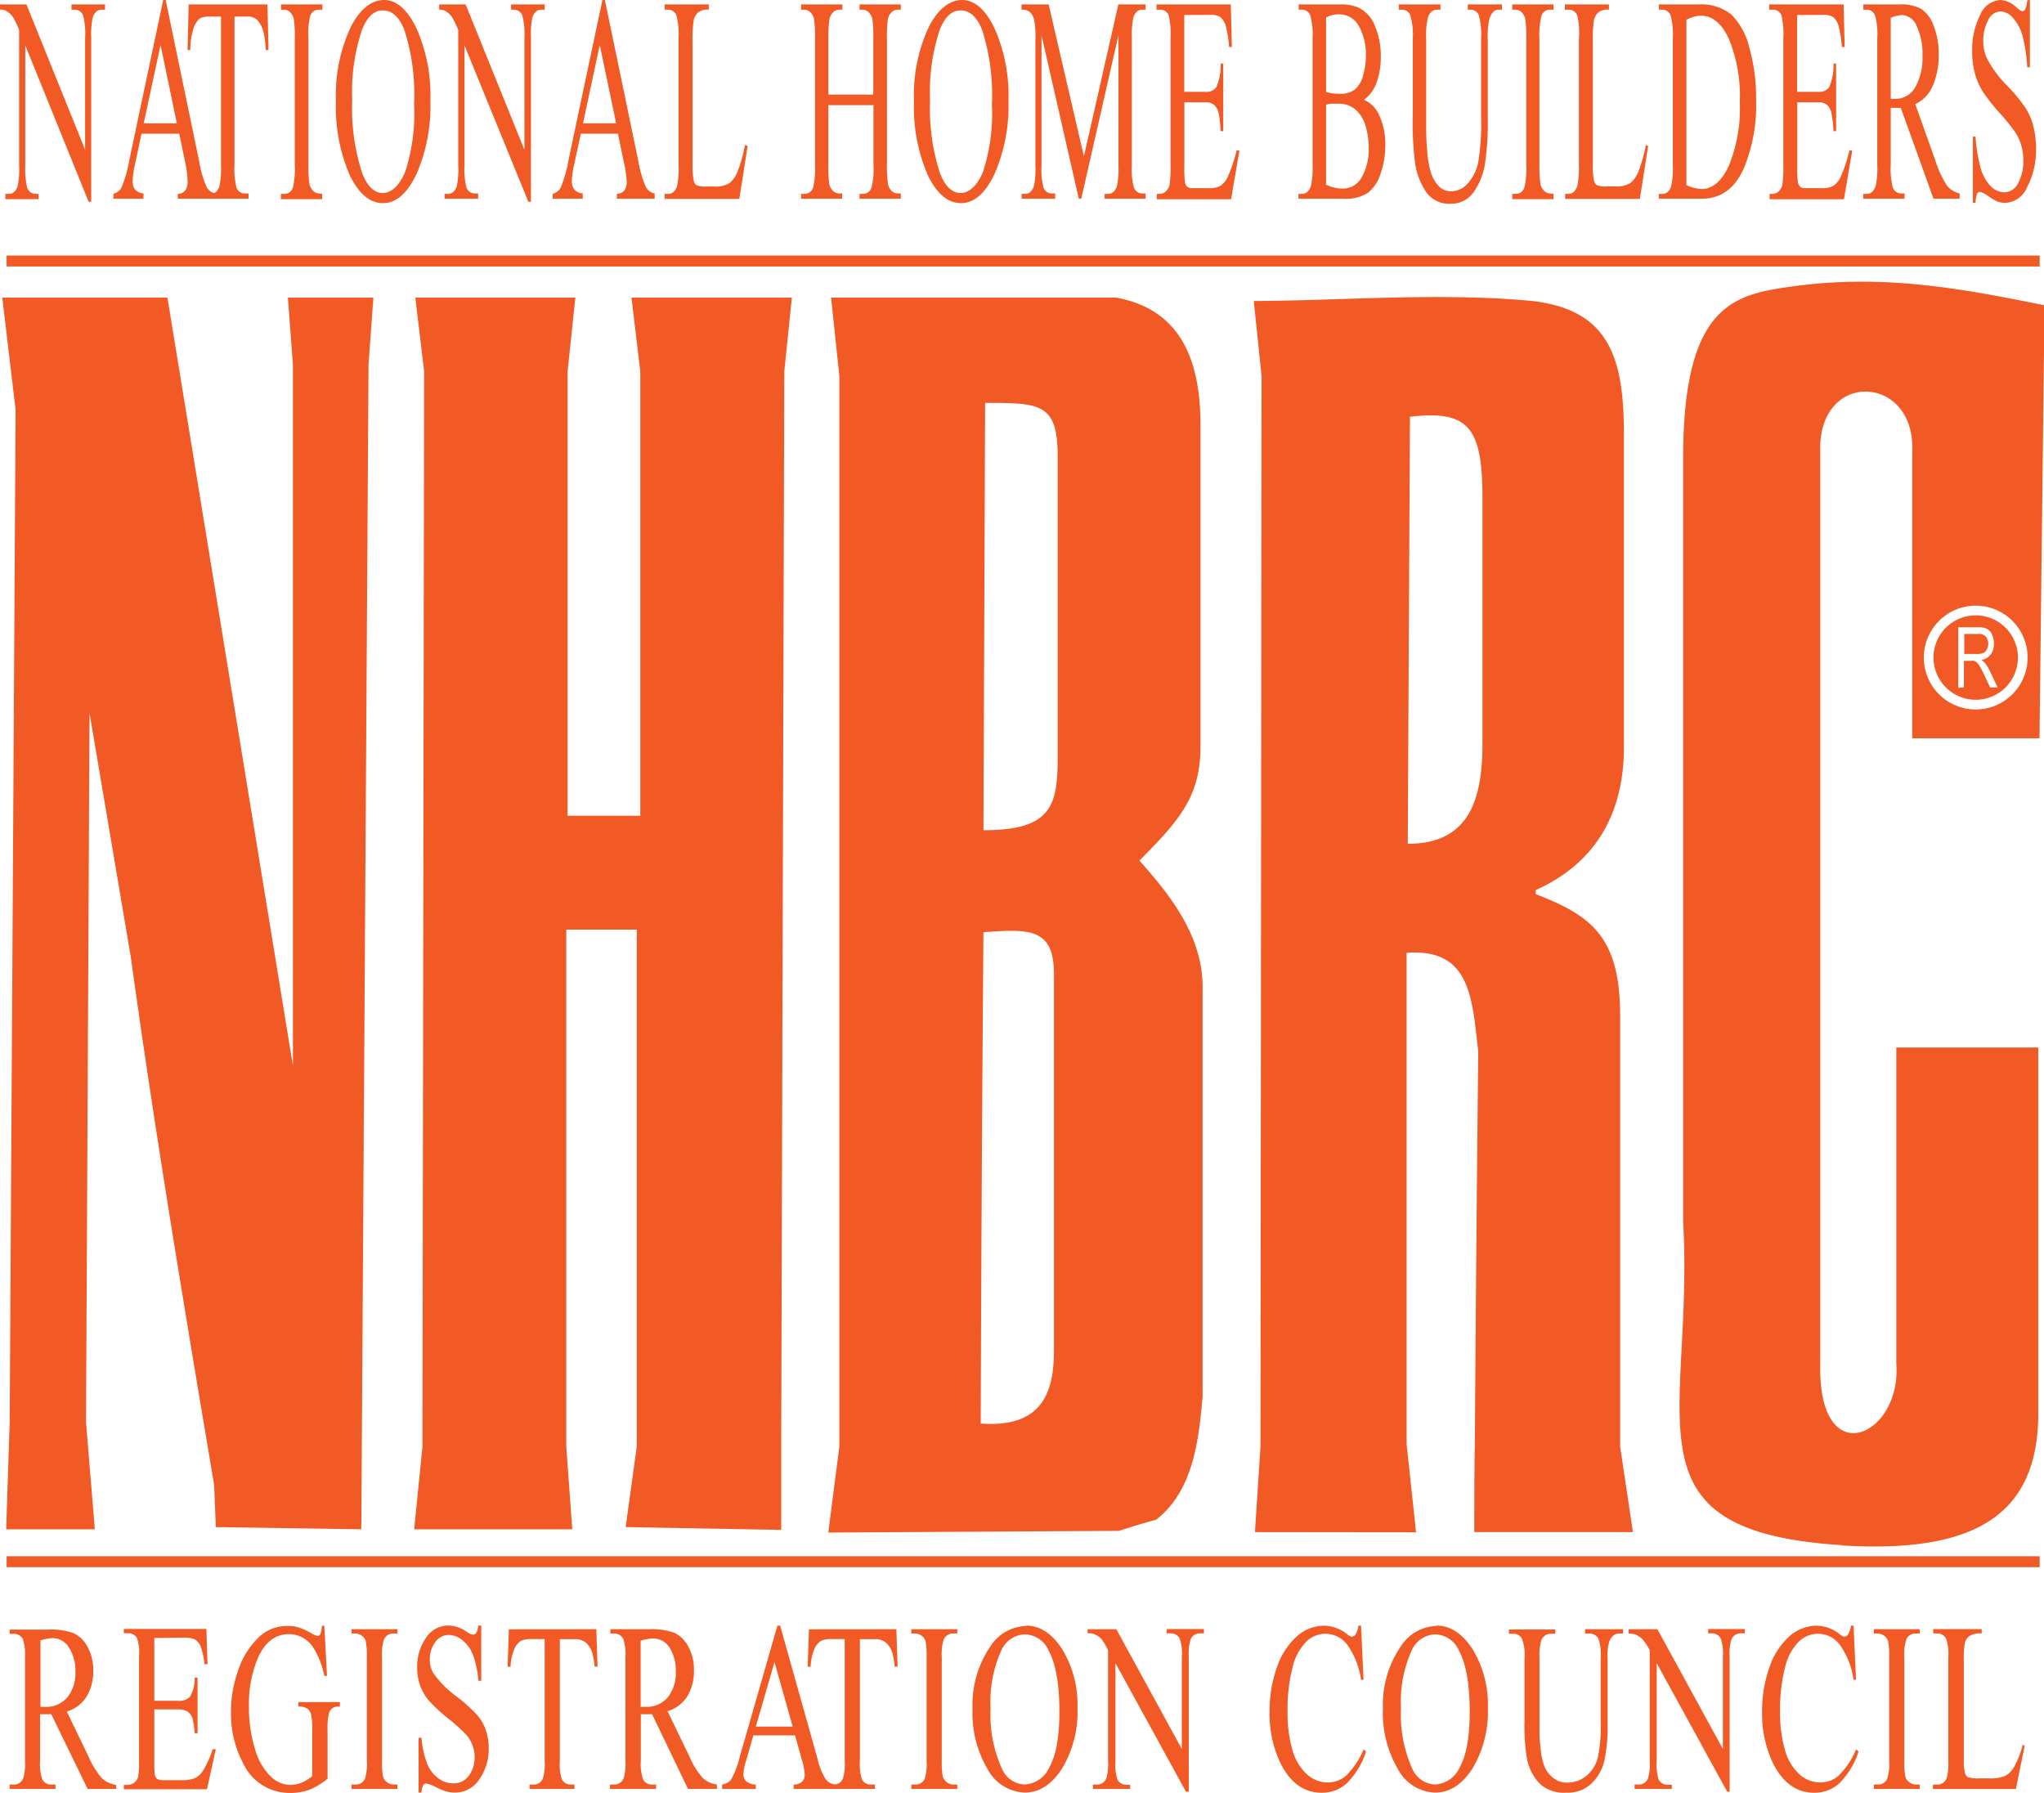 <svg xmlns="http://www.w3.org/2000/svg" viewBox="0 0 231.95 203.43"><defs><style>.cls-1,.cls-2{fill:#f15a24;}.cls-2{fill-rule:evenodd;}</style></defs><g id="Layer_2" data-name="Layer 2"><g id="Layer_1-2" data-name="Layer 1"><path class="cls-1" d="M0,.5H3L9.66,17V4.32a8.3,8.3,0,0,0-.22-2.53,1,1,0,0,0-.95-.69H8.11V.5h3.81v.6h-.39c-.46,0-.79.29-1,.85a9.39,9.39,0,0,0-.18,2.37V22.9h-.29L2.87,5.15V18.73a8.89,8.89,0,0,0,.21,2.54A1,1,0,0,0,4,22h.38v.6H.61V22H1c.47,0,.8-.28,1-.85a9.51,9.51,0,0,0,.17-2.37V3.4a9,9,0,0,0-.72-1.49,2.45,2.45,0,0,0-.72-.66A1.34,1.34,0,0,0,0,1.1V.5Z"/><path class="cls-1" d="M20.3,15.17H16.06l-.74,3.48a10.18,10.18,0,0,0-.27,1.92,1.7,1.7,0,0,0,.23.88,1.38,1.38,0,0,0,1,.5v.6H12.87V22a1.53,1.53,0,0,0,.88-.64,13.94,13.94,0,0,0,.92-3.17L18.52,0h.28l3.81,18.34a12.24,12.24,0,0,0,.83,2.87,1.43,1.43,0,0,0,1,.74v.6H20.17V22a1.1,1.1,0,0,0,.89-.44,1.73,1.73,0,0,0,.23-.91A12.16,12.16,0,0,0,21,18.34l-.66-3.17ZM20.07,14l-1.85-8.9L16.31,14Z"/><path class="cls-1" d="M30.35.5l.12,5.17h-.31a12,12,0,0,0-.24-1.95,3.27,3.27,0,0,0-.67-1.39,1.42,1.42,0,0,0-1.09-.45H26.61V18.73a8.74,8.74,0,0,0,.22,2.54,1,1,0,0,0,1,.68h.38v.6H23.51V22h.39c.47,0,.79-.28,1-.85a9.85,9.85,0,0,0,.18-2.37V1.88H23.75a2,2,0,0,0-1.09.23,2.38,2.38,0,0,0-.72,1.19,8.31,8.31,0,0,0-.35,2.37h-.31L21.41.5Z"/><path class="cls-1" d="M36.56,22v.6H31.87V22h.39a1,1,0,0,0,1-.8,9.46,9.46,0,0,0,.19-2.5V4.4a14.73,14.73,0,0,0-.1-2.21,1.68,1.68,0,0,0-.33-.7,1,1,0,0,0-.74-.39h-.39V.5h4.69v.6h-.4a1,1,0,0,0-1,.8A8.78,8.78,0,0,0,35,4.4V18.65a14.28,14.28,0,0,0,.11,2.21,1.48,1.48,0,0,0,.34.7,1,1,0,0,0,.73.39Z"/><path class="cls-1" d="M43.59,0C45,0,46.24,1.08,47.28,3.26a18.77,18.77,0,0,1,1.56,8.13,19.44,19.44,0,0,1-1.57,8.35q-1.58,3.32-3.81,3.31c-1.51,0-2.77-1.08-3.8-3.23a19.69,19.69,0,0,1-1.54-8.38A18.17,18.17,0,0,1,39.9,2.87C40.93,1,42.16,0,43.59,0Zm-.15,1.18c-1,0-1.77.73-2.36,2.2a22.2,22.2,0,0,0-1.11,8,23.43,23.43,0,0,0,1.15,8.31c.58,1.47,1.36,2.21,2.32,2.21s1.88-.81,2.55-2.43a21.31,21.31,0,0,0,1-7.64A24.06,24.06,0,0,0,45.89,3.4c-.59-1.48-1.41-2.22-2.45-2.22Z"/><path class="cls-1" d="M49.84.5h3L59.51,17V4.32a8.17,8.17,0,0,0-.23-2.53,1,1,0,0,0-.94-.69H58V.5h3.81v.6h-.39c-.47,0-.79.29-1,.85a9.57,9.57,0,0,0-.17,2.37V22.9h-.29L52.71,5.15V18.73a8.38,8.38,0,0,0,.22,2.54,1,1,0,0,0,.94.68h.39v.6H50.45V22h.38c.46,0,.8-.28,1-.85A9.33,9.33,0,0,0,52,18.73V3.4a11.07,11.07,0,0,0-.72-1.49,2.64,2.64,0,0,0-.73-.66,1.32,1.32,0,0,0-.71-.15V.5Z"/><path class="cls-1" d="M70.14,15.17H65.91l-.75,3.48a10.18,10.18,0,0,0-.27,1.92,1.61,1.61,0,0,0,.24.88,1.38,1.38,0,0,0,1,.5v.6H62.71V22a1.56,1.56,0,0,0,.89-.64,14.66,14.66,0,0,0,.91-3.17L68.36,0h.28l3.81,18.34a12.09,12.09,0,0,0,.84,2.87,1.4,1.4,0,0,0,1,.74v.6H70V22a1.1,1.1,0,0,0,.89-.44,1.73,1.73,0,0,0,.23-.91,12.16,12.16,0,0,0-.33-2.26l-.66-3.17ZM69.92,14l-1.86-8.9L66.16,14Z"/><path class="cls-1" d="M84.57,16.45l.27.12-.94,6H75.43V22h.41c.47,0,.8-.31,1-.91A9.8,9.8,0,0,0,77,18.63V4.4a8.62,8.62,0,0,0-.22-2.58,1,1,0,0,0-.94-.72h-.41V.5h5v.6a1.7,1.7,0,0,0-1.23.33,1.77,1.77,0,0,0-.48.86,14.66,14.66,0,0,0-.13,2.49V18.63a9.1,9.1,0,0,0,.13,1.85A1,1,0,0,0,79,21a2.7,2.7,0,0,0,1.26.16H81a3.11,3.11,0,0,0,1.77-.37,3.22,3.22,0,0,0,.93-1.33,15.19,15.19,0,0,0,.83-3Z"/><path class="cls-1" d="M94,10.73H99.1V4.42A14.87,14.87,0,0,0,99,2.19a1.58,1.58,0,0,0-.34-.7,1,1,0,0,0-.74-.39h-.38V.5h4.68v.6h-.39a1,1,0,0,0-.73.38,1.42,1.42,0,0,0-.36.78,16.27,16.27,0,0,0-.09,2.16V18.65a14.28,14.28,0,0,0,.11,2.21,1.47,1.47,0,0,0,.33.7,1,1,0,0,0,.74.39h.39v.6H97.54V22h.38a1,1,0,0,0,1-.8,8.88,8.88,0,0,0,.2-2.5V11.93H94v6.72a14.73,14.73,0,0,0,.1,2.21,1.58,1.58,0,0,0,.34.7,1,1,0,0,0,.74.39h.39v.6H90.9V22h.39a1,1,0,0,0,1-.8,9.3,9.3,0,0,0,.2-2.5V4.42a14.41,14.41,0,0,0-.11-2.23,1.47,1.47,0,0,0-.33-.7,1,1,0,0,0-.74-.39H90.9V.5h4.69v.6H95.2a1,1,0,0,0-.74.38,1.49,1.49,0,0,0-.35.78A16.27,16.27,0,0,0,94,4.42v6.31Z"/><path class="cls-1" d="M109.18,0c1.42,0,2.66,1.08,3.7,3.26a18.77,18.77,0,0,1,1.56,8.13,19.43,19.43,0,0,1-1.58,8.35q-1.58,3.32-3.81,3.31c-1.5,0-2.77-1.08-3.79-3.23a19.54,19.54,0,0,1-1.54-8.38,18.18,18.18,0,0,1,1.77-8.57C106.52,1,107.75,0,109.18,0ZM109,1.18c-1,0-1.76.73-2.36,2.2a22.46,22.46,0,0,0-1.1,8,23.7,23.7,0,0,0,1.14,8.31c.59,1.47,1.37,2.21,2.33,2.21s1.88-.81,2.55-2.43a21.35,21.35,0,0,0,1-7.64,24.06,24.06,0,0,0-1.11-8.43c-.59-1.48-1.4-2.22-2.45-2.22Z"/><path class="cls-1" d="M122.42,22.55,118.19,4V18.73a8.38,8.38,0,0,0,.22,2.54,1,1,0,0,0,.94.68h.39v.6h-3.81V22h.39c.46,0,.79-.28,1-.85a9.33,9.33,0,0,0,.18-2.37V4.32a9.6,9.6,0,0,0-.16-2.11,1.63,1.63,0,0,0-.42-.79,1.29,1.29,0,0,0-1-.32V.5H119l4,17.25L126.91.5H130v.6h-.38c-.47,0-.8.29-1,.85a9.39,9.39,0,0,0-.18,2.37V18.73a8.26,8.26,0,0,0,.23,2.54,1,1,0,0,0,.94.68H130v.6h-4.65V22h.39c.47,0,.79-.28,1-.85a9.33,9.33,0,0,0,.18-2.37V4l-4.22,18.55Z"/><path class="cls-1" d="M134.39,1.7v8.72h2.41a1.3,1.3,0,0,0,1.25-.57,6.31,6.31,0,0,0,.47-2.64h.29v7.68h-.29a15.5,15.5,0,0,0-.23-2.06,1.94,1.94,0,0,0-.48-.9,1.41,1.41,0,0,0-1-.32h-2.41v7.27a11.92,11.92,0,0,0,.07,1.78,1,1,0,0,0,.22.5.83.83,0,0,0,.62.19h1.85a2.58,2.58,0,0,0,1.35-.27,2.48,2.48,0,0,0,.81-1,16.72,16.72,0,0,0,1-3h.33l-.95,5.53h-8.43V22h.38a1,1,0,0,0,.74-.38,1.42,1.42,0,0,0,.35-.77,15.8,15.8,0,0,0,.09-2.14V4.34a9.09,9.09,0,0,0-.21-2.59,1,1,0,0,0-1-.65h-.38V.5h8.43l.12,4.83h-.31a13.84,13.84,0,0,0-.38-2.39,2.12,2.12,0,0,0-.61-1,1.94,1.94,0,0,0-1.13-.25Z"/><path class="cls-1" d="M154.71,11.3a3.32,3.32,0,0,1,1.7,1.56,7.83,7.83,0,0,1,.79,3.66,9.71,9.71,0,0,1-.52,3.14,4.55,4.55,0,0,1-1.42,2.2,4.49,4.49,0,0,1-2.75.69h-5.16V22h.41c.45,0,.78-.29,1-.88a9.83,9.83,0,0,0,.19-2.42V4.4a8.22,8.22,0,0,0-.24-2.58,1,1,0,0,0-.93-.72h-.41V.5h4.73a4.86,4.86,0,0,1,2.12.39A3.88,3.88,0,0,1,156.05,3a8.74,8.74,0,0,1,.64,3.43,8.41,8.41,0,0,1-.5,3,4,4,0,0,1-1.48,1.94Zm-4.23-.88a3.75,3.75,0,0,0,.68.17,5.58,5.58,0,0,0,.84.05,2.63,2.63,0,0,0,1.78-.51,3.12,3.12,0,0,0,.9-1.57A8,8,0,0,0,155,6.25,6.54,6.54,0,0,0,154.22,3a2.51,2.51,0,0,0-2.29-1.37,2.91,2.91,0,0,0-1.45.36v8.47Zm0,10.54a4.36,4.36,0,0,0,1.85.44,2.44,2.44,0,0,0,2.22-1.33,6.47,6.47,0,0,0,.77-3.28,8.48,8.48,0,0,0-.35-2.47,3.87,3.87,0,0,0-1.13-1.87,2.84,2.84,0,0,0-1.93-.68c-.34,0-.62,0-.86,0a1.88,1.88,0,0,0-.57.12v9Z"/><path class="cls-1" d="M166.56,1.1V.5h3.88v.6H170c-.43,0-.76.37-1,1.09a9.27,9.27,0,0,0-.17,2.34v9a30.68,30.68,0,0,1-.33,5.14,7.57,7.57,0,0,1-1.28,3.14,3.07,3.07,0,0,1-2.61,1.31,3.19,3.19,0,0,1-2.72-1.25,8,8,0,0,1-1.31-3.37,35.73,35.73,0,0,1-.26-5.43V4.4a7.85,7.85,0,0,0-.28-2.66,1,1,0,0,0-.9-.64h-.41V.5h4.73v.6h-.42c-.45,0-.78.29-1,.86a9,9,0,0,0-.2,2.44V14c0,.86,0,1.84.11,3a10.77,10.77,0,0,0,.43,2.58,4,4,0,0,0,.88,1.53,1.9,1.9,0,0,0,1.42.6,2.54,2.54,0,0,0,1.92-.94,5.17,5.17,0,0,0,1.16-2.42,27.13,27.13,0,0,0,.31-5V4.4a8.49,8.49,0,0,0-.23-2.58A1,1,0,0,0,167,1.1Z"/><path class="cls-1" d="M176.3,22v.6h-4.69V22H172a1,1,0,0,0,1-.8,9.3,9.3,0,0,0,.2-2.5V4.4a14.28,14.28,0,0,0-.11-2.21,1.47,1.47,0,0,0-.33-.7A1,1,0,0,0,172,1.1h-.39V.5h4.69v.6h-.4a1,1,0,0,0-1,.8,8.78,8.78,0,0,0-.21,2.5V18.65a14.28,14.28,0,0,0,.11,2.21,1.48,1.48,0,0,0,.34.7,1,1,0,0,0,.73.39Z"/><path class="cls-1" d="M186.76,16.45l.27.12-.94,6h-8.48V22H178c.46,0,.79-.31,1-.91a10.36,10.36,0,0,0,.17-2.41V4.4A8.49,8.49,0,0,0,179,1.82,1,1,0,0,0,178,1.1h-.42V.5h5v.6a1.67,1.67,0,0,0-1.22.33,1.63,1.63,0,0,0-.48.86,13.62,13.62,0,0,0-.13,2.49V18.63a8.41,8.41,0,0,0,.13,1.85,1,1,0,0,0,.29.51,2.73,2.73,0,0,0,1.26.16h.8a3.11,3.11,0,0,0,1.77-.37,3.22,3.22,0,0,0,.93-1.33,15.78,15.78,0,0,0,.84-3Z"/><path class="cls-1" d="M188.24,22.55V22h.41q.71,0,1-.9a9.63,9.63,0,0,0,.18-2.4V4.4a8.49,8.49,0,0,0-.23-2.58,1,1,0,0,0-.94-.72h-.41V.5h4.46a5.54,5.54,0,0,1,3.73,1.12,7.87,7.87,0,0,1,2.06,3.74,21.25,21.25,0,0,1,.78,6.05,18.68,18.68,0,0,1-1.39,7.69q-1.56,3.45-4.74,3.45ZM191.37,21a4.43,4.43,0,0,0,1.72.45c1.24,0,2.28-.88,3.1-2.65a17.17,17.17,0,0,0,1.24-7.19,17.16,17.16,0,0,0-1.24-7.2c-.82-1.76-1.88-2.63-3.17-2.63a3.66,3.66,0,0,0-1.65.47V21Z"/><path class="cls-1" d="M203.93,1.7v8.72h2.41a1.29,1.29,0,0,0,1.25-.57,6.15,6.15,0,0,0,.47-2.64h.3v7.68h-.3a13.89,13.89,0,0,0-.23-2.06,1.84,1.84,0,0,0-.47-.9,1.43,1.43,0,0,0-1-.32h-2.41v7.27a13.62,13.62,0,0,0,.07,1.78,1.15,1.15,0,0,0,.22.5.83.83,0,0,0,.62.19h1.86a2.56,2.56,0,0,0,1.34-.27,2.48,2.48,0,0,0,.81-1,16.6,16.6,0,0,0,1-3h.32l-.94,5.53h-8.44V22h.39a1,1,0,0,0,.73-.38,1.42,1.42,0,0,0,.35-.77,15.8,15.8,0,0,0,.09-2.14V4.34a9.09,9.09,0,0,0-.21-2.59,1,1,0,0,0-1-.65h-.39V.5h8.44l.12,4.83h-.32a14.12,14.12,0,0,0-.37-2.39,2.12,2.12,0,0,0-.61-1,2,2,0,0,0-1.14-.25Z"/><path class="cls-1" d="M222.33,22.55h-2.92L215.7,12.24l-.67,0h-.22l-.25,0v6.41a8.53,8.53,0,0,0,.22,2.58,1,1,0,0,0,.92.72h.43v.6h-4.69V22h.41c.47,0,.8-.31,1-.91a9.42,9.42,0,0,0,.18-2.39V4.4a8.4,8.4,0,0,0-.23-2.58,1,1,0,0,0-.94-.72h-.41V.5h4A4.92,4.92,0,0,1,218,1a3.86,3.86,0,0,1,1.41,1.88A8.55,8.55,0,0,1,220,6.18a8.72,8.72,0,0,1-.66,3.53,4,4,0,0,1-2,2.11l2.26,6.32a11.52,11.52,0,0,0,1.33,2.9,2.46,2.46,0,0,0,1.45.91v.6Zm-7.77-11.33H215a2.57,2.57,0,0,0,2.36-1.36,6.84,6.84,0,0,0,.8-3.48A7.53,7.53,0,0,0,217.52,3a1.91,1.91,0,0,0-1.7-1.29,3.65,3.65,0,0,0-1.26.31v9.17Z"/><path class="cls-1" d="M230.35,0V7.63h-.3a18.06,18.06,0,0,0-.52-3.5,5.07,5.07,0,0,0-1.08-2.07A1.94,1.94,0,0,0,227,1.3a1.6,1.6,0,0,0-1.39,1,4.88,4.88,0,0,0-.55,2.35,4.75,4.75,0,0,0,.35,1.84,12.61,12.61,0,0,0,2.38,3.25,18.9,18.9,0,0,1,2.09,2.55,6.79,6.79,0,0,1,.87,2.08,10.47,10.47,0,0,1,.3,2.52,9.12,9.12,0,0,1-1,4.32,2.84,2.84,0,0,1-2.48,1.81,2.66,2.66,0,0,1-.9-.15,5.9,5.9,0,0,1-1-.58,2.82,2.82,0,0,0-1-.52.36.36,0,0,0-.32.24,3.85,3.85,0,0,0-.17,1h-.3V15.5h.3a18.79,18.79,0,0,0,.57,3.55,5,5,0,0,0,1.08,2,2.19,2.19,0,0,0,1.6.77,1.76,1.76,0,0,0,1.6-1.07,5.2,5.2,0,0,0,.58-2.53,6.29,6.29,0,0,0-.22-1.65,5.2,5.2,0,0,0-.69-1.54A22.93,22.93,0,0,0,227,12.91a21.9,21.9,0,0,1-2-2.52,8.08,8.08,0,0,1-.9-2.08,9.87,9.87,0,0,1-.3-2.51,8.72,8.72,0,0,1,.9-4.09A2.66,2.66,0,0,1,227,0a2.85,2.85,0,0,1,1.85.86c.3.27.52.41.64.41a.4.4,0,0,0,.34-.25,3.5,3.5,0,0,0,.22-1Z"/><path class="cls-1" d="M13.19,203H9.94l-4.12-8.47-.74,0H4.83l-.28,0v5.26a5.47,5.47,0,0,0,.25,2.13,1.12,1.12,0,0,0,1,.59H6.3V203H1.09v-.49h.46a1.13,1.13,0,0,0,1.1-.75,6,6,0,0,0,.19-2V188.08A5.4,5.4,0,0,0,2.59,186a1.14,1.14,0,0,0-1-.59H1.09v-.49H5.52a7.32,7.32,0,0,1,2.86.42,3.52,3.52,0,0,1,1.56,1.55,5.43,5.43,0,0,1,.64,2.69,5.59,5.59,0,0,1-.73,2.91,4,4,0,0,1-2.27,1.73l2.51,5.2a9.07,9.07,0,0,0,1.48,2.38,3,3,0,0,0,1.62.75V203Zm-8.64-9.31h.5a3.14,3.14,0,0,0,2.63-1.12,4.48,4.48,0,0,0,.88-2.86A4.89,4.89,0,0,0,7.85,187,2.2,2.2,0,0,0,6,185.89a5.46,5.46,0,0,0-1.41.26v7.54Z"/><path class="cls-1" d="M17.51,185.87V193h2.67a1.67,1.67,0,0,0,1.39-.47,4,4,0,0,0,.52-2.16h.33v6.31h-.33a10,10,0,0,0-.25-1.7,1.56,1.56,0,0,0-.53-.74,2,2,0,0,0-1.13-.26H17.51v6a8.21,8.21,0,0,0,.07,1.47.82.82,0,0,0,.25.41,1.12,1.12,0,0,0,.68.15h2.06a3.91,3.91,0,0,0,1.5-.21A2.33,2.33,0,0,0,23,201a11.14,11.14,0,0,0,1.13-2.5h.36l-1,4.54H14.05v-.49h.43a1.33,1.33,0,0,0,.81-.31,1.1,1.1,0,0,0,.39-.64,9.29,9.29,0,0,0,.1-1.75V188a5.48,5.48,0,0,0-.23-2.12,1.14,1.14,0,0,0-1.07-.54h-.43v-.49h9.37l.13,4H23.2a8.38,8.38,0,0,0-.42-2,1.69,1.69,0,0,0-.67-.81,2.88,2.88,0,0,0-1.27-.2Z"/><path class="cls-1" d="M36.8,184.47l.31,5.71H36.8A9.49,9.49,0,0,0,35.57,187a3.27,3.27,0,0,0-2.79-1.56c-1.55,0-2.72.91-3.53,2.74a13.54,13.54,0,0,0-1,5.5,15.74,15.74,0,0,0,.67,4.74,7,7,0,0,0,1.76,3.13,3.3,3.3,0,0,0,2.24,1,3.43,3.43,0,0,0,1.3-.26,4.69,4.69,0,0,0,1.21-.74v-5.25a7.21,7.21,0,0,0-.14-1.78,1.3,1.3,0,0,0-.43-.64,1.75,1.75,0,0,0-1-.22v-.51h4.71v.51h-.22a1,1,0,0,0-1,.7,6.71,6.71,0,0,0-.18,1.94v5.55a7.92,7.92,0,0,1-2,1.22,6.1,6.1,0,0,1-2.23.39,5.8,5.8,0,0,1-5.35-3.37,12,12,0,0,1-1.38-5.83,13.66,13.66,0,0,1,.78-4.59,9.14,9.14,0,0,1,2.51-4,4.62,4.62,0,0,1,3.15-1.16,4.17,4.17,0,0,1,1.21.16,8.56,8.56,0,0,1,1.54.7,1.8,1.8,0,0,0,.67.28c.11,0,.21-.08.29-.23a2.55,2.55,0,0,0,.15-.91Z"/><path class="cls-1" d="M45.1,202.51V203H39.89v-.49h.43a1.14,1.14,0,0,0,1.09-.66,5.64,5.64,0,0,0,.22-2.06V188.08a8.52,8.52,0,0,0-.12-1.81,1.14,1.14,0,0,0-.36-.58,1.33,1.33,0,0,0-.83-.32h-.43v-.49H45.1v.49h-.44a1.12,1.12,0,0,0-1.08.66,5.53,5.53,0,0,0-.23,2.05v11.71a8.57,8.57,0,0,0,.12,1.82,1.07,1.07,0,0,0,.37.57,1.25,1.25,0,0,0,.82.33Z"/><path class="cls-1" d="M54.61,184.47v6.26h-.33a10.75,10.75,0,0,0-.58-2.87,4,4,0,0,0-1.19-1.7,2.48,2.48,0,0,0-1.59-.63,1.87,1.87,0,0,0-1.55.85,3.27,3.27,0,0,0-.6,1.93,3,3,0,0,0,.38,1.51,11.08,11.08,0,0,0,2.64,2.68,17.27,17.27,0,0,1,2.33,2.09,5,5,0,0,1,1,1.71,6.3,6.3,0,0,1,.34,2.08,5.92,5.92,0,0,1-1.07,3.54,3.27,3.27,0,0,1-2.76,1.5,3.56,3.56,0,0,1-1-.13,7.1,7.1,0,0,1-1.15-.48,3.77,3.77,0,0,0-1.11-.42.39.39,0,0,0-.35.2,2,2,0,0,0-.19.83h-.33V197.2h.33a11.37,11.37,0,0,0,.63,2.92,3.84,3.84,0,0,0,1.2,1.61,2.78,2.78,0,0,0,1.78.64,2.07,2.07,0,0,0,1.77-.88,3.43,3.43,0,0,0,.65-2.08,4,4,0,0,0-.24-1.35,4.08,4.08,0,0,0-.77-1.27,21.48,21.48,0,0,0-1.91-1.71A19.52,19.52,0,0,1,48.68,193a5.69,5.69,0,0,1-1-1.71,6,6,0,0,1-.34-2.07,5.6,5.6,0,0,1,1-3.35,3,3,0,0,1,2.56-1.41,3.79,3.79,0,0,1,2.05.7,1.61,1.61,0,0,0,.71.34.46.46,0,0,0,.38-.21,2.12,2.12,0,0,0,.24-.83Z"/><path class="cls-1" d="M67.67,184.88l.14,4.25h-.34a7.89,7.89,0,0,0-.27-1.61,2.66,2.66,0,0,0-.74-1.14,1.93,1.93,0,0,0-1.22-.37H63.53v13.85a5.36,5.36,0,0,0,.24,2.09,1.16,1.16,0,0,0,1,.56h.42V203H60.09v-.49h.43a1.11,1.11,0,0,0,1.09-.7,5.82,5.82,0,0,0,.2-1.95V186H60.35a2.88,2.88,0,0,0-1.21.19,2,2,0,0,0-.8,1,5.6,5.6,0,0,0-.4,1.95H57.6l.15-4.25Z"/><path class="cls-1" d="M81.32,203H78.07L74,194.53l-.74,0H73l-.28,0v5.26a5.47,5.47,0,0,0,.25,2.13,1.12,1.12,0,0,0,1,.59h.48V203H69.22v-.49h.46a1.13,1.13,0,0,0,1.1-.75,6,6,0,0,0,.19-2V188.08a5.4,5.4,0,0,0-.25-2.12,1.14,1.14,0,0,0-1-.59h-.46v-.49h4.43a7.32,7.32,0,0,1,2.86.42,3.52,3.52,0,0,1,1.56,1.55,5.43,5.43,0,0,1,.64,2.69,5.59,5.59,0,0,1-.73,2.91,4,4,0,0,1-2.27,1.73l2.51,5.2a9.07,9.07,0,0,0,1.48,2.38,3,3,0,0,0,1.62.75V203Zm-8.64-9.31h.5a3.14,3.14,0,0,0,2.63-1.12,4.48,4.48,0,0,0,.88-2.86A4.89,4.89,0,0,0,76,187a2.2,2.2,0,0,0-1.89-1.07,5.46,5.46,0,0,0-1.41.26v7.54Z"/><path class="cls-1" d="M90.2,196.93H85.49l-.82,2.86a6.13,6.13,0,0,0-.31,1.58,1.08,1.08,0,0,0,.27.73,1.76,1.76,0,0,0,1.14.41V203H81.94v-.49a1.74,1.74,0,0,0,1-.53,9.61,9.61,0,0,0,1-2.6l4.28-14.91h.31l4.23,15.07a8,8,0,0,0,.93,2.36,1.61,1.61,0,0,0,1.16.61V203H90.06v-.49a1.38,1.38,0,0,0,1-.37,1.11,1.11,0,0,0,.26-.74,7.85,7.85,0,0,0-.37-1.86l-.73-2.61Zm-.25-1-2.06-7.32-2.12,7.32Z"/><path class="cls-1" d="M101.72,184.88l.14,4.25h-.34a7.89,7.89,0,0,0-.27-1.61,2.66,2.66,0,0,0-.74-1.14,1.93,1.93,0,0,0-1.22-.37H97.58v13.85a5.36,5.36,0,0,0,.24,2.09,1.16,1.16,0,0,0,1.05.56h.42V203H94.14v-.49h.43a1.11,1.11,0,0,0,1.09-.7,5.82,5.82,0,0,0,.2-1.95V186H94.4a2.88,2.88,0,0,0-1.21.19,2,2,0,0,0-.8,1,5.6,5.6,0,0,0-.4,1.95h-.34l.15-4.25Z"/><path class="cls-1" d="M108.63,202.51V203h-5.22v-.49h.43a1.15,1.15,0,0,0,1.1-.66,6,6,0,0,0,.21-2.06V188.08a9.56,9.56,0,0,0-.11-1.81,1.16,1.16,0,0,0-.37-.58,1.31,1.31,0,0,0-.83-.32h-.43v-.49h5.22v.49h-.45a1.14,1.14,0,0,0-1.08.66,5.53,5.53,0,0,0-.23,2.05v11.71a8.57,8.57,0,0,0,.12,1.82,1.09,1.09,0,0,0,.38.57,1.22,1.22,0,0,0,.81.33Z"/><path class="cls-1" d="M116.43,184.47q2.37,0,4.1,2.67a12.06,12.06,0,0,1,1.74,6.69,12.44,12.44,0,0,1-1.75,6.86q-1.76,2.73-4.23,2.73a5,5,0,0,1-4.22-2.66,12.56,12.56,0,0,1-1.71-6.89,11.75,11.75,0,0,1,2-7,5,5,0,0,1,4.1-2.36Zm-.17,1a3,3,0,0,0-2.62,1.8,14,14,0,0,0-1.23,6.58,14.76,14.76,0,0,0,1.28,6.83,2.91,2.91,0,0,0,2.58,1.82,3.26,3.26,0,0,0,2.83-2c.74-1.32,1.12-3.42,1.12-6.28q0-4.65-1.23-6.93a3,3,0,0,0-2.73-1.82Z"/><path class="cls-1" d="M123.38,184.88h3.3l7.43,13.59V188a5,5,0,0,0-.25-2.08,1.12,1.12,0,0,0-1.05-.57h-.42v-.49h4.23v.49h-.43a1.12,1.12,0,0,0-1.09.7,5.82,5.82,0,0,0-.2,2v15.27h-.32l-8-14.59v11.16a5.36,5.36,0,0,0,.24,2.09,1.16,1.16,0,0,0,1,.56h.43V203h-4.23v-.49h.42a1.13,1.13,0,0,0,1.11-.7,5.92,5.92,0,0,0,.19-1.95v-12.6A7.65,7.65,0,0,0,125,186a2.6,2.6,0,0,0-.8-.55,2.22,2.22,0,0,0-.79-.12v-.49Z"/><path class="cls-1" d="M154.45,184.47l.28,6.15h-.28a9.08,9.08,0,0,0-1.58-4,3.09,3.09,0,0,0-4.66-.3,6.12,6.12,0,0,0-1.54,2.92,19,19,0,0,0-.56,5,15,15,0,0,0,.53,4.26,5.88,5.88,0,0,0,1.59,2.77,3.5,3.5,0,0,0,2.42,1,3.13,3.13,0,0,0,2.09-.76,9.18,9.18,0,0,0,2-3l.28.26a9.17,9.17,0,0,1-2.13,3.54,4.15,4.15,0,0,1-2.9,1.13q-3,0-4.68-3.35a13,13,0,0,1-1.24-5.85,14.8,14.8,0,0,1,.82-5,8.33,8.33,0,0,1,2.24-3.52,4.68,4.68,0,0,1,3.13-1.24,4.35,4.35,0,0,1,2.6.95,1.13,1.13,0,0,0,.54.3.53.53,0,0,0,.42-.25,2.45,2.45,0,0,0,.33-1Z"/><path class="cls-1" d="M163,184.47c1.58,0,2.94.89,4.1,2.67a12.06,12.06,0,0,1,1.74,6.69,12.52,12.52,0,0,1-1.75,6.86q-1.75,2.73-4.24,2.73a4.94,4.94,0,0,1-4.21-2.66,12.56,12.56,0,0,1-1.71-6.89,11.75,11.75,0,0,1,2-7,5,5,0,0,1,4.1-2.36Zm-.17,1a3,3,0,0,0-2.62,1.8,14,14,0,0,0-1.23,6.58,14.91,14.91,0,0,0,1.27,6.83,2.94,2.94,0,0,0,2.59,1.82,3.27,3.27,0,0,0,2.83-2c.74-1.32,1.11-3.42,1.11-6.28q0-4.65-1.23-6.93a3,3,0,0,0-2.72-1.82Z"/><path class="cls-1" d="M179.87,185.37v-.49h4.31v.49h-.46c-.48,0-.84.3-1.1.9a5.78,5.78,0,0,0-.19,1.92v7.35a19.14,19.14,0,0,1-.36,4.23,5.32,5.32,0,0,1-1.43,2.58,3.87,3.87,0,0,1-2.89,1.08,4.06,4.06,0,0,1-3-1,5.71,5.71,0,0,1-1.46-2.77,22.59,22.59,0,0,1-.29-4.46v-7.09a4.94,4.94,0,0,0-.31-2.19,1.09,1.09,0,0,0-1-.52h-.46v-.49h5.26v.49H176a1.12,1.12,0,0,0-1.08.71,5.68,5.68,0,0,0-.22,2V196c0,.7,0,1.51.13,2.41a7,7,0,0,0,.47,2.13,3.28,3.28,0,0,0,1,1.25,2.47,2.47,0,0,0,1.58.5,3.3,3.3,0,0,0,2.13-.77,3.89,3.89,0,0,0,1.29-2,16.9,16.9,0,0,0,.34-4.1v-7.34a5.28,5.28,0,0,0-.25-2.12,1.14,1.14,0,0,0-1-.59Z"/><path class="cls-1" d="M184.78,184.88h3.3l7.43,13.59V188a5.22,5.22,0,0,0-.25-2.08,1.12,1.12,0,0,0-1-.57h-.42v-.49H198v.49h-.43a1.11,1.11,0,0,0-1.09.7,5.56,5.56,0,0,0-.2,2v15.27H196l-8-14.59v11.16a5.36,5.36,0,0,0,.24,2.09,1.16,1.16,0,0,0,1.05.56h.43V203h-4.23v-.49h.42a1.11,1.11,0,0,0,1.1-.7,5.56,5.56,0,0,0,.2-1.95v-12.6a7.65,7.65,0,0,0-.8-1.22,2.72,2.72,0,0,0-.8-.55,2.22,2.22,0,0,0-.79-.12v-.49Z"/><path class="cls-1" d="M210.34,184.47l.28,6.15h-.28a9,9,0,0,0-1.58-4,3.09,3.09,0,0,0-4.66-.3,6.12,6.12,0,0,0-1.54,2.92,19,19,0,0,0-.56,5,15,15,0,0,0,.53,4.26,5.88,5.88,0,0,0,1.59,2.77,3.5,3.5,0,0,0,2.42,1,3.13,3.13,0,0,0,2.09-.76,9.18,9.18,0,0,0,2-3l.28.26a9.17,9.17,0,0,1-2.13,3.54,4.15,4.15,0,0,1-2.9,1.13q-3,0-4.68-3.35a13,13,0,0,1-1.24-5.85,14.8,14.8,0,0,1,.82-5,8.33,8.33,0,0,1,2.24-3.52,4.68,4.68,0,0,1,3.13-1.24,4.35,4.35,0,0,1,2.6.95,1.13,1.13,0,0,0,.54.3.53.53,0,0,0,.42-.25,2.45,2.45,0,0,0,.33-1Z"/><path class="cls-1" d="M217.85,202.51V203h-5.21v-.49h.43a1.14,1.14,0,0,0,1.09-.66,5.64,5.64,0,0,0,.22-2.06V188.08a8.52,8.52,0,0,0-.12-1.81,1.14,1.14,0,0,0-.36-.58,1.33,1.33,0,0,0-.83-.32h-.43v-.49h5.21v.49h-.44a1.12,1.12,0,0,0-1.08.66,5.53,5.53,0,0,0-.23,2.05v11.71a8.57,8.57,0,0,0,.12,1.82,1.07,1.07,0,0,0,.37.57,1.25,1.25,0,0,0,.82.33Z"/><path class="cls-1" d="M229.47,198l.29.09-1,4.92h-9.41v-.49h.46a1.13,1.13,0,0,0,1.1-.75,6.58,6.58,0,0,0,.18-2v-11.7a5.28,5.28,0,0,0-.25-2.12,1.12,1.12,0,0,0-1-.59h-.46v-.49h5.5v.49a2.43,2.43,0,0,0-1.36.27,1.43,1.43,0,0,0-.53.71,8.92,8.92,0,0,0-.14,2v11.39a5.58,5.58,0,0,0,.14,1.52.78.78,0,0,0,.33.42,4,4,0,0,0,1.4.13h.89a4.52,4.52,0,0,0,2-.3,2.87,2.87,0,0,0,1-1.09,10.68,10.68,0,0,0,.94-2.47Z"/><path class="cls-2" d="M.75,176.6H231.46v1.24H.75V176.6ZM.75,29H231.46v1.24H.75V29Zm159,66.8L160,47.29c6.55-.75,8.23,1.08,8.23,9.19V84.11c0,5.48-.83,11.64-8.42,11.64ZM209,175.34c-25.26-1.6-16.73-14.27-18-36.75V52c0-17.26,5.69-18.52,11.92-19.43,10.2-1.49,19,0,29.09,2.08l-.57,49.13H217V51.2c.35-8.47-10-9.25-10.44-.84V154.78c-.28,12.48,9.24,8.24,8.63,0V118.87H231.3v41.5c0,11.73-7.42,15.92-22.35,15ZM47,173.54l.94-9.39.19-122-1-8.38H65.29l-.88,8.38V92.57h8.25V42.15l-1-8.38H89.86L89,42.15l-.35,122,0,9.46L71,173.29l1.26-9.14V105.49h-8v58.66l.68,9.39Zm47,.32,1.25-9.71V42.67l-.94-8.9h32.34c7.63,1.39,9.58,7.55,9.58,14.51V84.66c0,5.67-2.29,8.33-6.93,13,3.19,3.59,7.17,8.34,7.17,14.34v46.46c-.44,5-1.06,10.71-5.28,14-1.45.38-2.84.82-4.22,1.26l-33,.19Zm48.41,0,.63-9.71.12-121.48-.88-8.51c10.33-.06,20.71-.95,31-.06,9.51.82,11,6.68,11,15.31V84.79c0,7.57-3.25,13.18-10,16.21v.47c6.36,2.44,9.57,4.9,9.57,13.79v48.89l1.45,9.71h-18c0-2.56,0-7.16.06-9.71.11-15.64.22-29.2.39-44.8-.7-6.17-.89-11.74-8.13-11.23v55.76l1.07,10ZM.7,173.54l.4-12.17L1.77,46.51.26,33.77H19l14.24,87.16V41.36l-.57-7.59h9.7l-.55,7.59L41,173.54l-16.51-.25-.19-4.78c-3.63-21.6-6.69-39.91-9.45-59.87L10.16,80.92l-.4,80.45,1,12.17Zm110.59-12q.09-27.88.31-55.76c5.07-.34,8-.57,8,4.72v42.78c0,4.68-1.31,8.78-8.31,8.26Zm.31-67.36.19-48.46c6.17,0,8.23,0,8.23,6V86.08c0,5.48-.83,8.13-8.42,8.13ZM222.22,78.05V71.18h2.27a2.19,2.19,0,0,1,1,.19,1.28,1.28,0,0,1,.57.65,2.51,2.51,0,0,1,.21,1,2.07,2.07,0,0,1-.35,1.23,1.63,1.63,0,0,1-1.09.64,1.64,1.64,0,0,1,.41.34,4.3,4.3,0,0,1,.56.91l.89,1.87h-.85l-.67-1.43c-.2-.41-.37-.73-.49-.94a1.79,1.79,0,0,0-.35-.46.93.93,0,0,0-.31-.19,1.58,1.58,0,0,0-.37,0h-.79v3Zm.68-3.84h1.46a1.73,1.73,0,0,0,.72-.12.86.86,0,0,0,.4-.42,1.4,1.4,0,0,0,.14-.61,1.2,1.2,0,0,0-.27-.81,1,1,0,0,0-.83-.31H222.9v2.27Zm1.3-5.48a5.89,5.89,0,1,1-5.89,5.89,5.9,5.9,0,0,1,5.89-5.89Zm0,1.1a4.79,4.79,0,1,1-4.79,4.79,4.79,4.79,0,0,1,4.79-4.79Z"/></g></g></svg>